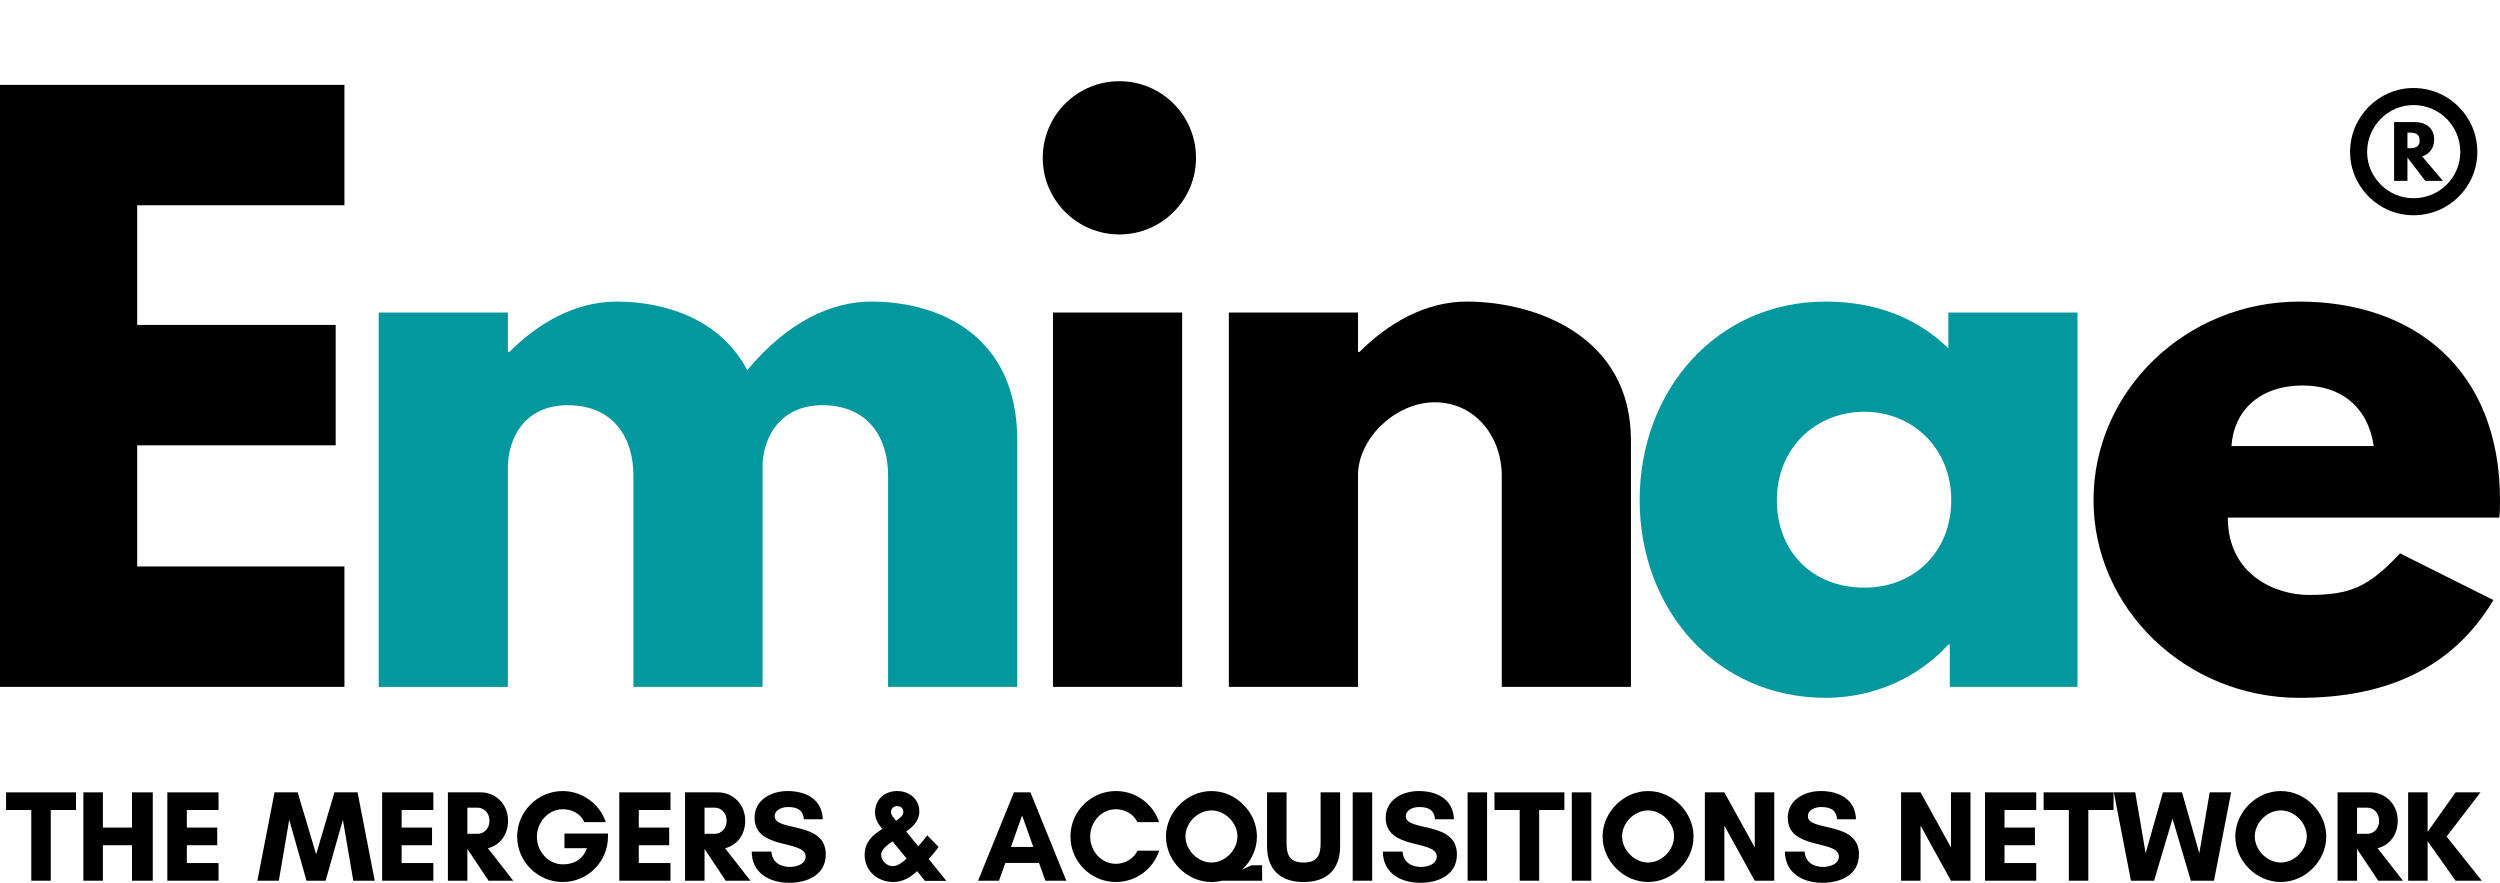 <svg xmlns="http://www.w3.org/2000/svg" id="a" viewBox="0 0 429.273 151.584"><path d="M59.144,35.244H23.557v20.55H57.64v20.675H23.557v20.8H59.144v20.676H0V14.568H59.144v20.676Z"></path><path d="M65.028,53.664h22.179v6.767h.25c5.012-5.012,11.403-8.646,18.42-8.646,8.521,0,17.919,3.133,22.43,11.779,6.767-8.145,14.285-11.779,21.302-11.779,11.779,0,25.061,5.889,25.061,23.808v42.353h-22.179v-36.338c0-6.391-3.383-12.029-11.277-12.029-7.018,0-10.024,5.137-10.275,10.024v38.343h-22.179v-36.338c0-6.391-3.383-12.029-11.278-12.029-7.393,0-10.275,5.639-10.275,10.776v37.592h-22.179V53.664Z" style="fill:#03989e;"></path><path d="M205.365,27.099c0,7.268-5.889,13.157-13.157,13.157-7.268,0-13.157-5.889-13.157-13.157s5.889-13.157,13.157-13.157c7.268,0,13.157,5.89,13.157,13.157Zm-24.56,90.846h22.179V53.664h-22.179V117.945Z"></path><path d="M211.004,53.664h22.179v6.767h.251c5.012-5.012,11.402-8.646,18.42-8.646,11.778,0,28.193,5.889,28.193,23.808v42.353h-22.179v-36.338c0-6.391-4.386-12.531-11.528-12.531-6.642,0-13.157,6.14-13.157,12.531v36.338h-22.179V53.664Z"></path><path d="M313.496,51.784c8.646,0,15.788,2.882,21.051,8.02v-6.14h22.18V117.945h-21.929v-7.268h-.251c-4.762,5.263-12.279,9.147-21.051,9.147-18.796,0-31.953-15.162-31.953-33.958s13.157-34.083,31.953-34.083Zm6.641,49.119c8.646,0,14.912-6.265,14.912-15.036,0-8.896-6.642-15.162-14.912-15.162-8.395,0-15.036,6.266-15.036,15.162,0,8.771,6.015,15.036,15.036,15.036Z" style="fill:#03989e;"></path><path d="M382.535,88.875c0,9.899,8.27,13.283,13.908,13.283,7.143,0,10.275-1.379,15.663-7.143l16.039,8.02c-7.268,12.154-19.046,16.791-33.331,16.791-19.422,0-35.336-15.287-35.336-33.958,0-18.796,15.914-34.083,35.336-34.083,19.548,0,34.459,11.528,34.459,34.083,0,.877,0,2.255-.125,3.007h-46.613Zm25.061-12.28c-1.002-6.767-5.639-10.4-12.154-10.4-7.644,0-11.904,4.511-12.28,10.4h24.435Z"></path><polygon points="8.718 139.088 13.047 139.088 13.047 136.054 1.043 136.054 1.043 139.088 5.371 139.088 5.371 151.227 8.718 151.227 8.718 139.088"></polygon><polygon points="22.664 136.054 22.664 142.101 17.666 142.101 17.666 136.054 14.319 136.054 14.319 151.227 17.666 151.227 17.666 145.135 22.664 145.135 22.664 151.227 26.234 151.227 26.234 136.054 22.664 136.054"></polygon><polygon points="37.524 148.192 32.08 148.192 32.08 145.135 37.301 145.135 37.301 142.101 32.08 142.101 32.08 139.088 37.524 139.088 37.524 136.054 28.733 136.054 28.733 151.227 37.524 151.227 37.524 148.192"></polygon><polygon points="64.345 151.227 61.399 136.054 57.428 136.054 54.281 146.697 51.113 136.054 47.141 136.054 44.196 151.227 47.878 151.227 49.663 140.762 52.63 151.227 55.91 151.227 58.878 140.762 60.663 151.227 64.345 151.227"></polygon><polygon points="74.408 148.192 68.963 148.192 68.963 145.135 74.185 145.135 74.185 142.101 68.963 142.101 68.963 139.088 74.408 139.088 74.408 136.054 65.616 136.054 65.616 151.227 74.408 151.227 74.408 148.192"></polygon><path d="M82.039,138.687c.982,0,2.008,.848,2.008,2.231,0,1.45-1.026,2.254-2.008,2.254h-1.785v-4.485h1.785Zm-1.785,7.118h.022l3.615,5.422h4.239l-4.351-5.578c1.919-.469,3.459-2.164,3.459-4.73,0-2.878-2.187-4.864-4.641-4.864h-5.69v15.173h3.347v-5.422Z"></path><path d="M96.609,138.955c1.473,0,2.99,.602,3.726,2.209h3.682c-1.049-3.146-4.061-5.333-7.408-5.333-4.284,0-7.81,3.525-7.81,7.81s3.525,7.81,7.81,7.81c4.329,0,7.787-3.503,7.787-7.81v-.513h-7.475v2.521h3.86c-.826,2.298-2.7,2.767-4.173,2.767-2.41,0-4.418-2.164-4.418-4.73s2.008-4.73,4.418-4.73Z"></path><polygon points="115.129 148.192 109.684 148.192 109.684 145.135 114.906 145.135 114.906 142.101 109.684 142.101 109.684 139.088 115.129 139.088 115.129 136.054 106.337 136.054 106.337 151.227 115.129 151.227 115.129 148.192"></polygon><path d="M122.76,138.687c.982,0,2.008,.848,2.008,2.231,0,1.45-1.026,2.254-2.008,2.254h-1.785v-4.485h1.785Zm-1.785,7.118h.022l3.615,5.422h4.239l-4.351-5.578c1.919-.469,3.459-2.164,3.459-4.73,0-2.878-2.187-4.864-4.641-4.864h-5.69v15.173h3.347v-5.422Z"></path><path d="M135.634,148.862c-1.651,0-3.079-.826-3.168-2.633h-3.392c.022,3.704,3.079,5.355,6.426,5.355,3.102,0,6.292-1.316,6.292-4.887,0-5.779-8.769-3.838-8.769-6.538,0-1.138,1.316-1.584,2.254-1.584,1.673,0,2.588,.513,2.767,2.097h3.235c-.112-3.458-2.923-4.842-6.047-4.842-2.767,0-5.668,1.473-5.668,4.596,0,5.601,8.769,3.704,8.769,6.649,0,1.361-1.651,1.785-2.7,1.785Z"></path><path d="M162.499,151.249l-3.035-3.749c.602-.669,1.183-1.339,1.696-2.075l-1.941-1.986c-.491,.647-1.004,1.272-1.54,1.874l-2.075-2.521c1.16-.87,2.254-1.852,2.254-3.436,0-2.164-1.718-3.525-3.793-3.525-2.187,0-3.816,1.45-3.816,3.682,0,1.093,.535,2.008,1.25,2.811-.268,.201-.535,.357-.803,.558-1.361,.959-2.231,2.187-2.231,3.905,0,2.767,2.231,4.663,4.931,4.663,1.584,0,2.968-.803,4.083-1.874l1.339,1.673h3.682Zm-8.457-12.83c.602,0,1.071,.335,1.071,1.004,0,.692-.759,1.16-1.25,1.495-.357-.446-.87-.893-.87-1.54,0-.602,.536-.959,1.049-.959Zm1.629,8.992c-.602,.58-1.495,1.316-2.388,1.316-1.049,0-1.986-.959-1.986-1.986,0-.937,1.272-1.807,1.964-2.276l2.41,2.945Z"></path><path d="M183.094,151.227l-6.158-15.173h-2.834l-6.158,15.173h3.592l1.093-3.057h5.779l1.093,3.057h3.592Zm-5.668-5.801h-3.838l1.919-5.4,1.919,5.4Z"></path><path d="M195.322,146.072c-.625,1.339-2.142,2.254-3.704,2.254-2.454,0-4.418-2.097-4.418-4.686,0-2.566,1.964-4.686,4.418-4.686,1.54,0,3.057,.848,3.682,2.209h3.726c-1.026-3.102-3.949-5.333-7.408-5.333-4.306,0-7.81,3.503-7.81,7.81s3.503,7.81,7.81,7.81c3.458,0,6.404-2.254,7.43-5.377h-3.726Z"></path><path d="M213.261,149.33c1.562-1.428,2.566-3.481,2.566-5.69,0-4.195-3.615-7.81-7.81-7.81s-7.81,3.615-7.81,7.81,3.615,7.81,7.81,7.81c.602,0,1.205-.067,1.785-.223h6.917v-2.655h-1.807l-1.651,.759Zm-.781-5.712c0,2.343-2.12,4.485-4.463,4.485s-4.463-2.142-4.463-4.485,2.12-4.463,4.463-4.463,4.463,2.12,4.463,4.463Z"></path><path d="M226.761,136.054v8.769c0,2.097-.625,3.28-2.923,3.28-2.276,0-2.923-1.183-2.923-3.28v-8.769h-3.347v9.26c0,4.039,2.321,6.136,6.27,6.136s6.27-2.097,6.27-6.136v-9.26h-3.347Z"></path><rect x="232.272" y="136.054" width="3.347" height="15.173"></rect><path d="M244.008,148.862c-1.651,0-3.079-.826-3.168-2.633h-3.392c.022,3.704,3.079,5.355,6.426,5.355,3.102,0,6.292-1.316,6.292-4.887,0-5.779-8.769-3.838-8.769-6.538,0-1.138,1.316-1.584,2.254-1.584,1.673,0,2.588,.513,2.767,2.097h3.235c-.112-3.458-2.923-4.842-6.047-4.842-2.767,0-5.667,1.473-5.667,4.596,0,5.601,8.769,3.704,8.769,6.649,0,1.361-1.651,1.785-2.7,1.785Z"></path><rect x="251.997" y="136.054" width="3.347" height="15.173"></rect><polygon points="264.291 139.088 268.62 139.088 268.62 136.054 256.615 136.054 256.615 139.088 260.944 139.088 260.944 151.227 264.291 151.227 264.291 139.088"></polygon><rect x="269.892" y="136.054" width="3.347" height="15.173"></rect><path d="M290.799,143.64c0-4.195-3.615-7.81-7.81-7.81s-7.81,3.615-7.81,7.81,3.615,7.81,7.81,7.81,7.81-3.615,7.81-7.81Zm-3.347-.022c0,2.343-2.12,4.485-4.463,4.485s-4.463-2.142-4.463-4.485,2.12-4.463,4.463-4.463,4.463,2.12,4.463,4.463Z"></path><polygon points="304.655 151.227 304.655 136.054 301.308 136.054 301.308 145.515 296.087 136.054 292.74 136.054 292.74 151.227 296.087 151.227 296.087 141.766 301.308 151.227 304.655 151.227"></polygon><path d="M313.045,148.862c-1.651,0-3.079-.826-3.168-2.633h-3.392c.022,3.704,3.079,5.355,6.426,5.355,3.102,0,6.292-1.316,6.292-4.887,0-5.779-8.769-3.838-8.769-6.538,0-1.138,1.316-1.584,2.254-1.584,1.673,0,2.588,.513,2.767,2.097h3.235c-.112-3.458-2.923-4.842-6.047-4.842-2.767,0-5.667,1.473-5.667,4.596,0,5.601,8.769,3.704,8.769,6.649,0,1.361-1.651,1.785-2.7,1.785Z"></path><polygon points="338.348 151.227 338.348 136.054 335.001 136.054 335.001 145.515 329.779 136.054 326.433 136.054 326.433 151.227 329.779 151.227 329.779 141.766 335.001 151.227 338.348 151.227"></polygon><polygon points="349.638 148.192 344.194 148.192 344.194 145.135 349.415 145.135 349.415 142.101 344.194 142.101 344.194 139.088 349.638 139.088 349.638 136.054 340.847 136.054 340.847 151.227 349.638 151.227 349.638 148.192"></polygon><polygon points="358.585 139.088 362.914 139.088 362.914 136.054 350.91 136.054 350.91 139.088 355.239 139.088 355.239 151.227 358.585 151.227 358.585 139.088"></polygon><polygon points="383.108 136.054 379.426 136.054 377.641 146.519 374.673 136.054 371.393 136.054 368.426 146.519 366.64 136.054 362.959 136.054 365.904 151.227 369.876 151.227 373.044 140.583 376.19 151.227 380.162 151.227 383.108 136.054"></polygon><path d="M399.441,143.64c0-4.195-3.615-7.81-7.81-7.81s-7.81,3.615-7.81,7.81,3.615,7.81,7.81,7.81,7.81-3.615,7.81-7.81Zm-3.347-.022c0,2.343-2.12,4.485-4.463,4.485s-4.463-2.142-4.463-4.485,2.12-4.463,4.463-4.463,4.463,2.12,4.463,4.463Z"></path><path d="M406.514,138.687c.982,0,2.008,.848,2.008,2.231,0,1.45-1.026,2.254-2.008,2.254h-1.785v-4.485h1.785Zm-1.785,7.118h.022l3.615,5.422h4.239l-4.351-5.578c1.919-.469,3.459-2.164,3.459-4.73,0-2.878-2.187-4.864-4.641-4.864h-5.69v15.173h3.347v-5.422Z"></path><polygon points="416.845 144.444 421.642 151.227 426.149 151.227 420.102 143.64 425.926 136.054 421.642 136.054 416.845 142.837 416.845 136.054 413.498 136.054 413.498 151.227 416.845 151.227 416.845 144.444"></polygon><path d="M414.406,15.113c6.096,0,10.973,4.926,10.973,10.973,0,5.999-4.877,10.876-10.973,10.876-5.95,0-10.876-4.877-10.876-10.876,0-6.048,4.926-10.973,10.876-10.973Zm0,18.923c4.487,0,8.048-3.56,8.048-7.95,0-4.438-3.561-8.047-8.048-8.047-4.341,0-7.95,3.609-7.95,8.047,0,4.39,3.609,7.95,7.95,7.95Zm.244-13.071c1.902,0,3.316,1.024,3.316,2.975,0,1.561-.829,2.487-2.049,2.926l3.56,4.194h-3.024l-3.073-3.999v3.999h-2.292v-10.096h3.561Zm-.976,4.487c.829,0,1.804-.098,1.804-1.317,0-1.268-.975-1.366-1.804-1.366h-.293v2.682h.293Z"></path></svg>